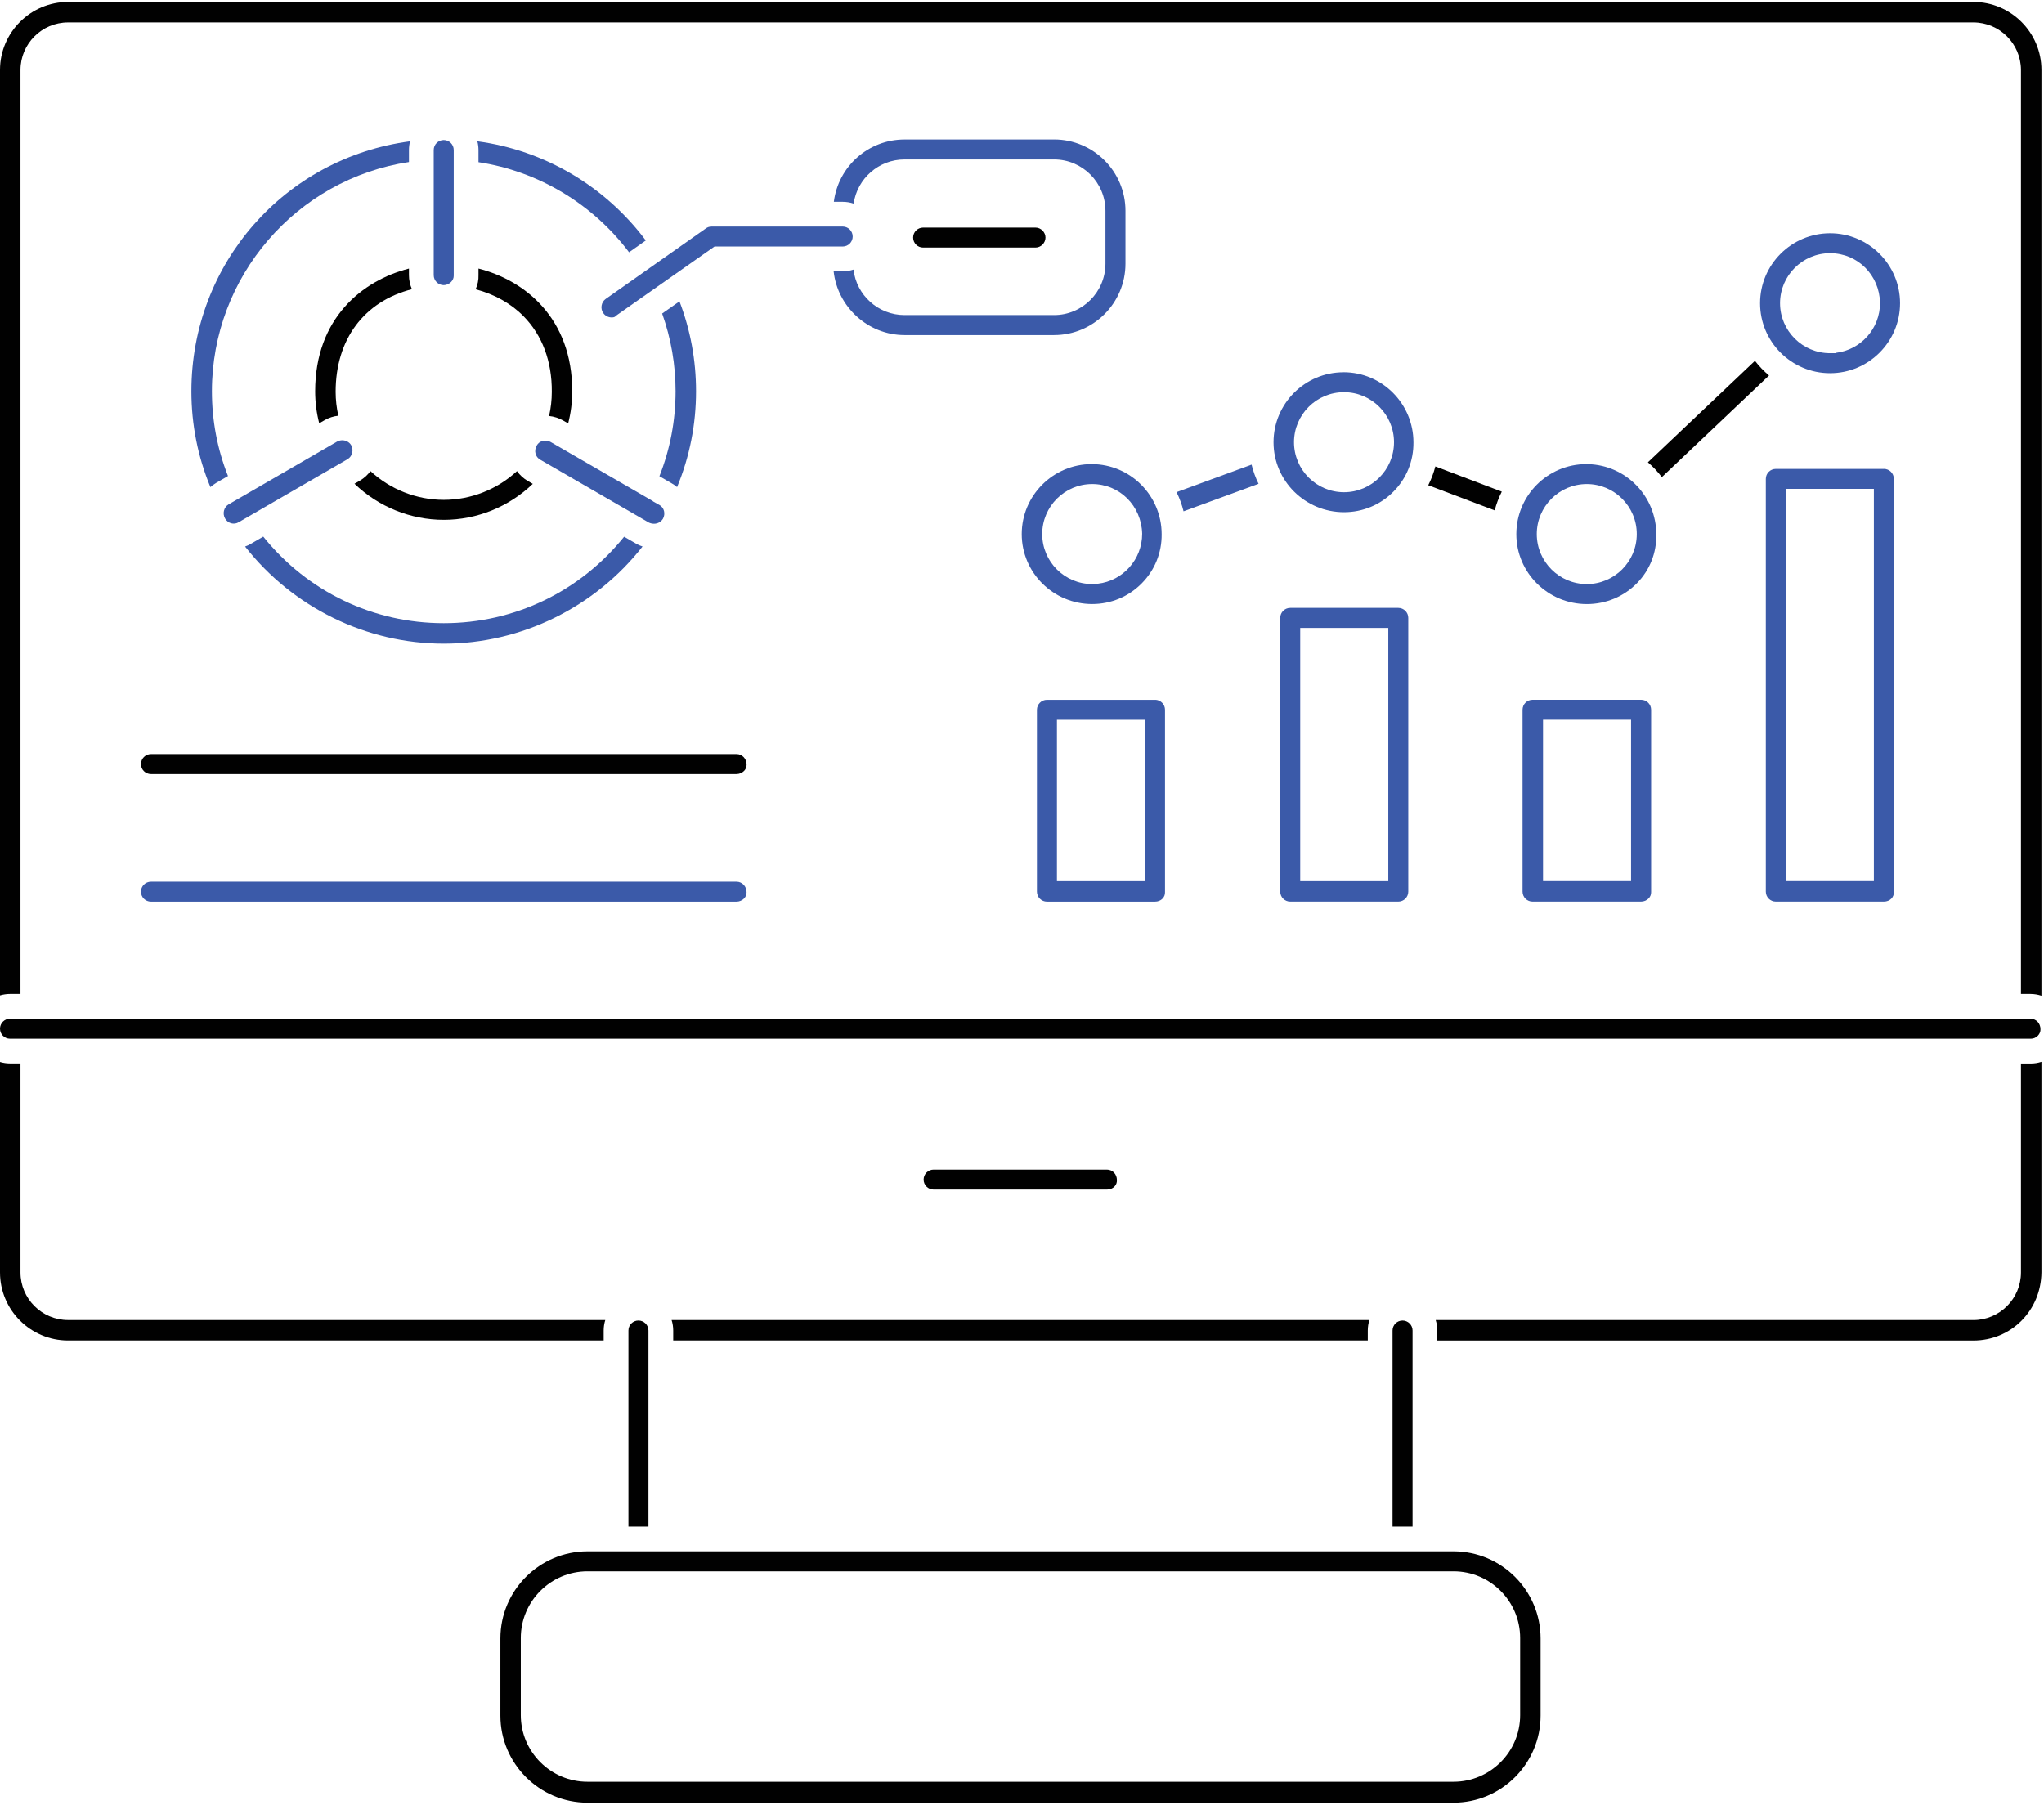 <?xml version="1.0" encoding="UTF-8"?> <svg xmlns="http://www.w3.org/2000/svg" width="530" height="468" viewBox="0 0 530 468" fill="none"><path d="M174.56 345.04V347.63H354.66V345.04C354.66 344.11 354.8 343.2 355.08 342.32H174.14C174.42 343.19 174.56 344.11 174.56 345.04Z" fill="#010101"></path><path d="M524.03 275.79V329.99C524.03 336.8 518.489 342.33 511.689 342.33H372.27C372.55 343.2 372.689 344.12 372.689 345.05V347.64H511.689C521.489 347.64 529.24 339.87 529.34 329.95V275.36C528.46 275.65 527.54 275.8 526.62 275.8H524.03V275.79Z" fill="#010101"></path><path d="M511.69 0.5H17.65C7.92 0.5 0 8.42 0 18.15V258.15C0.83 257.9 1.71 257.77 2.59 257.77H5.31V18.15C5.31 11.35 10.85 5.81 17.65 5.81H511.69C518.49 5.81 524.03 11.35 524.03 18.15V257.77H526.5C527.48 257.77 528.43 257.93 529.34 258.23V18.15C529.34 8.42 521.42 0.5 511.69 0.5Z" fill="#010101"></path><path d="M5.31 329.98V275.78H2.59C1.71 275.78 0.84 275.65 0 275.4V329.98C0 339.71 7.92 347.63 17.65 347.63H156.53V345.04C156.53 344.11 156.67 343.2 156.95 342.32H17.65C10.85 342.32 5.31 336.78 5.31 329.98Z" fill="#010101"></path><path d="M366.27 345.04C366.27 343.61 365.1 342.45 363.67 342.45C362.24 342.45 361.08 343.61 361.08 345.04V395.9H366.27V345.04Z" fill="#010101"></path><path d="M168.14 345.04C168.14 343.61 166.97 342.45 165.54 342.45C164.11 342.45 162.95 343.61 162.95 345.04V395.9H168.14V345.04Z" fill="#010101"></path><path d="M376.89 402.32H152.33C139.88 402.32 129.75 412.45 129.75 424.91V444.9C129.75 457.35 139.88 467.49 152.33 467.49H376.89C389.34 467.49 399.47 457.36 399.47 444.9V424.91C399.47 412.46 389.34 402.32 376.89 402.32ZM394.17 444.78C394.17 454.31 386.42 462.07 376.89 462.07H152.33C142.8 462.07 135.04 454.31 135.04 444.78V424.79C135.04 415.26 142.8 407.5 152.33 407.5H376.89C386.42 407.5 394.17 415.25 394.17 424.79V444.78Z" fill="#010101"></path><path d="M2.59 264.19C1.16 264.19 0 265.35 0 266.78C0 268.21 1.16 269.37 2.59 269.37H526.62C527.29 269.37 527.93 269.09 528.42 268.59C528.87 268.12 529.12 267.51 529.09 266.91C529.09 265.36 527.95 264.19 526.5 264.19H2.59Z" fill="#010101"></path><path d="M242.08 308.49H287.01C287.79 308.5 288.49 308.22 288.98 307.71C289.42 307.25 289.64 306.67 289.61 306.03C289.61 304.48 288.47 303.31 287.01 303.31H242.08C240.65 303.31 239.49 304.47 239.49 305.9C239.49 307.33 240.65 308.49 242.08 308.49Z" fill="#010101"></path><path d="M301.45 233.02C301.89 232.56 302.11 231.98 302.08 231.34V184.06C302.08 182.71 301.04 181.6 299.71 181.48H271.47C270.04 181.48 268.87 182.64 268.87 184.07V231.23C268.87 232.66 270.04 233.82 271.47 233.82H299.48C300.26 233.82 300.96 233.54 301.45 233.02ZM296.89 228.51H274.06V186.66H296.89V228.51Z" fill="#3B5AA9"></path><path d="M362.57 157.65H334.55C333.12 157.65 331.96 158.81 331.96 160.24V231.22C331.96 232.65 333.12 233.81 334.55 233.81H362.57C364 233.81 365.16 232.65 365.16 231.22V160.24C365.16 158.81 364 157.65 362.57 157.65ZM359.98 228.51H337.14V162.84H359.98V228.51Z" fill="#3B5AA9"></path><path d="M425.54 181.47H397.38C395.95 181.47 394.79 182.63 394.79 184.06V231.22C394.79 232.65 395.95 233.81 397.38 233.81H425.52C426.26 233.81 426.98 233.51 427.49 232.98C427.92 232.54 428.15 231.95 428.13 231.33V184.06C428.13 182.63 426.97 181.47 425.54 181.47ZM422.93 228.5H400.1V186.65H422.93V228.5Z" fill="#3B5AA9"></path><path d="M488.48 121.6H460.46C459.03 121.6 457.87 122.76 457.87 124.19V231.22C457.87 232.65 459.03 233.81 460.46 233.81H488.48C489.26 233.81 489.96 233.53 490.45 233.01C490.88 232.55 491.1 231.97 491.07 231.34V124.18C491.07 122.75 489.91 121.59 488.48 121.59V121.6ZM485.89 228.5H463.06V126.78H485.89V228.5Z" fill="#3B5AA9"></path><path d="M305.07 127.63C305.86 129.21 306.47 130.88 306.89 132.6L326.34 125.47C325.56 123.88 324.95 122.22 324.53 120.49L305.07 127.63Z" fill="#3B5AA9"></path><path d="M387.57 132.36C388 130.68 388.62 129.06 389.41 127.5L372.18 120.96C371.75 122.64 371.14 124.27 370.34 125.84L387.57 132.36Z" fill="#010101"></path><path d="M430.91 123.73L458.7 97.38C457.34 96.23 456.12 94.96 455.05 93.57L427.29 119.89C428.63 121.04 429.84 122.32 430.91 123.74V123.73Z" fill="#010101"></path><path d="M474.53 60.49C464.52 60.49 456.38 68.63 456.38 78.64C456.38 88.65 464.52 96.78 474.53 96.78C484.54 96.78 492.68 88.64 492.68 78.64C492.68 68.64 484.54 60.49 474.53 60.49ZM476.03 91.5V91.59H474.53C467.38 91.6 461.56 85.78 461.56 78.63C461.56 71.48 467.38 65.66 474.53 65.66C481.68 65.66 487.33 71.32 487.49 78.55C487.49 85.24 482.47 90.75 476.03 91.5Z" fill="#3B5AA9"></path><path d="M411.83 120.36H411.32C401.32 120.36 393.18 128.51 393.18 138.52C393.18 148.53 401.38 156.66 411.45 156.66C416.41 156.66 421.04 154.73 424.47 151.23C427.8 147.83 429.57 143.33 429.47 138.58C429.47 128.69 421.6 120.64 411.83 120.37V120.36ZM411.45 151.47C404.3 151.47 398.48 145.65 398.48 138.5C398.48 131.35 404.3 125.53 411.45 125.53C418.6 125.53 424.41 131.35 424.41 138.5C424.41 145.65 418.6 151.47 411.45 151.47Z" fill="#3B5AA9"></path><path d="M348.36 96.54C338.36 96.54 330.22 104.68 330.22 114.69C330.22 124.7 338.42 132.83 348.49 132.83C353.36 132.83 357.92 130.93 361.33 127.48C364.72 124.05 366.55 119.52 366.5 114.71C366.5 104.68 358.36 96.53 348.36 96.53V96.54ZM348.49 127.65C341.34 127.65 335.53 121.83 335.53 114.68C335.53 107.53 341.34 101.71 348.49 101.71C355.64 101.71 361.46 107.53 361.46 114.68C361.46 121.83 355.64 127.65 348.49 127.65Z" fill="#3B5AA9"></path><path d="M301.21 138.54C301.21 128.51 293.07 120.36 283.07 120.36C273.07 120.36 264.93 128.51 264.93 138.51C264.93 148.51 273.12 156.65 283.19 156.65C288.06 156.65 292.62 154.75 296.04 151.29C299.43 147.86 301.26 143.33 301.21 138.54ZM284.69 151.37V151.46H283.19C276.05 151.47 270.24 145.65 270.24 138.5C270.24 131.35 276.05 125.53 283.19 125.53C290.33 125.53 295.99 131.19 296.16 138.42C296.16 145.11 291.14 150.62 284.69 151.37Z" fill="#3B5AA9"></path><path d="M36.55 198.14C36.55 199.57 37.71 200.73 39.14 200.73H190.98C191.71 200.73 192.42 200.43 192.94 199.91C193.37 199.46 193.6 198.88 193.59 198.26C193.59 196.75 192.43 195.55 191 195.55H39.15C37.72 195.55 36.56 196.71 36.56 198.14H36.55Z" fill="#010101"></path><path d="M39.14 233.82H190.98C191.71 233.82 192.42 233.52 192.94 233C193.37 232.55 193.6 231.97 193.58 231.35C193.58 229.84 192.42 228.64 190.99 228.64H39.14C37.71 228.64 36.55 229.8 36.55 231.23C36.55 232.66 37.71 233.82 39.14 233.82Z" fill="#3B5AA9"></path><path d="M124.07 69.64V71.35C124.12 72.58 123.86 73.84 123.33 75.02C128.2 76.31 132.45 78.68 135.7 81.96C140.59 86.89 143.14 93.69 143.08 101.62C143.08 103.73 142.84 105.83 142.37 107.88C143.63 108.01 144.86 108.4 146 109.04L147.32 109.8C148.02 107.09 148.38 104.29 148.38 101.47C148.38 82.53 136.15 72.74 124.08 69.65L124.07 69.64Z" fill="#010101"></path><path d="M106.04 71.35V69.65C93.96 72.74 81.72 82.53 81.72 101.48C81.72 104.28 82.07 107.06 82.77 109.77L84.19 108.95C85.3 108.32 86.49 107.94 87.73 107.81C87.27 105.77 87.03 103.69 87.03 101.61C87.03 88 94.38 78.19 106.81 75C106.31 73.86 106.04 72.62 106.04 71.36V71.35Z" fill="#010101"></path><path d="M134.06 122.17C128.91 126.93 122.09 129.63 115.06 129.63C108.03 129.63 101.21 126.93 96.05 122.17C95.34 123.16 94.43 123.99 93.36 124.62L91.92 125.45C98.11 131.42 106.44 134.81 115.06 134.81C123.68 134.81 131.96 131.43 138.15 125.48L136.89 124.75C135.77 124.11 134.8 123.23 134.05 122.17H134.06Z" fill="#010101"></path><path d="M123.78 36.65C123.97 37.38 124.07 38.14 124.07 38.9V42.06C139.55 44.41 153.64 52.84 163.11 65.42L167.45 62.36C156.87 48.22 141.14 38.97 123.78 36.64V36.65Z" fill="#3B5AA9"></path><path d="M175.561 126.32C178.831 118.41 180.48 110.06 180.48 101.46C180.48 93.43 179.031 85.6 176.181 78.15L171.69 81.31C174 87.79 175.171 94.56 175.171 101.46C175.171 109.07 173.76 116.48 170.98 123.5L174.171 125.35C174.661 125.62 175.121 125.95 175.551 126.31L175.561 126.32Z" fill="#3B5AA9"></path><path d="M115.07 166.92C135.13 166.92 154.22 157.54 166.61 141.72C166.15 141.57 165.69 141.38 165.23 141.15L161.83 139.19C150.34 153.46 133.37 161.61 115.06 161.61C96.75 161.61 79.75 153.45 68.26 139.16L65.2 140.94C64.68 141.27 64.13 141.53 63.55 141.73C75.93 157.55 95.02 166.92 115.08 166.92H115.07Z" fill="#3B5AA9"></path><path d="M106.04 42.03V38.89C106.04 38.13 106.14 37.37 106.33 36.64C73.83 40.95 49.63 68.39 49.63 101.47C49.63 110.07 51.29 118.42 54.56 126.33C55.01 125.92 55.51 125.56 56.04 125.24L59.12 123.45C56.35 116.45 54.95 109.05 54.95 101.45C54.95 71.76 76.82 46.45 106.04 42.02V42.03Z" fill="#3B5AA9"></path><path d="M115.06 73.95C115.75 73.95 116.47 73.63 116.99 73.1C117.43 72.64 117.67 72.05 117.65 71.47V38.9C117.65 37.47 116.49 36.31 115.06 36.31C113.63 36.31 112.46 37.47 112.46 38.9V71.36C112.46 72.79 113.63 73.95 115.06 73.95Z" fill="#3B5AA9"></path><path d="M171.9 134.53C172.24 133.93 172.34 133.18 172.17 132.5C172 131.84 171.569 131.29 170.979 130.96L169.29 130.01L169.319 129.98L142.81 114.64C142.39 114.4 141.9 114.27 141.4 114.27C141.18 114.27 140.95 114.3 140.67 114.36C140.05 114.52 139.5 114.94 139.18 115.53C138.79 116.21 138.679 116.95 138.859 117.64C139.029 118.3 139.46 118.86 140.06 119.2L168.229 135.51C168.609 135.7 169.109 135.82 169.589 135.82C170.539 135.82 171.419 135.33 171.889 134.54L171.9 134.53Z" fill="#3B5AA9"></path><path d="M58.36 134.46C58.7 135.08 59.29 135.53 59.97 135.71C60.63 135.88 61.32 135.78 61.9 135.42L90.12 119.08C91.36 118.35 91.77 116.71 91.04 115.42C90.58 114.66 89.7 114.17 88.75 114.17C88.28 114.17 87.8 114.29 87.38 114.53L59.28 130.8C58.05 131.53 57.63 133.17 58.36 134.46Z" fill="#3B5AA9"></path><path d="M273.31 36.17H234.55C225.14 36.17 217.37 43.16 216.21 52.34H218.5C219.48 52.34 220.44 52.5 221.35 52.8C222.27 46.34 227.84 41.35 234.55 41.35H273.31C280.66 41.35 286.64 47.33 286.64 54.68V68.38C286.64 75.73 280.66 81.71 273.31 81.71H234.55C227.72 81.71 222.07 76.54 221.31 69.91C220.41 70.21 219.47 70.36 218.5 70.36H216.16C217.16 79.61 225.1 86.9 234.55 86.9H273.31C283.52 86.9 291.83 78.59 291.83 68.38V54.68C291.83 44.47 283.52 36.16 273.31 36.16V36.17Z" fill="#3B5AA9"></path><path d="M184.43 58.77C183.89 58.77 183.45 58.92 183.03 59.23L157.02 77.55C156.48 77.94 156.1 78.56 155.99 79.26C155.88 79.96 156.03 80.65 156.43 81.2C156.93 81.92 157.74 82.33 158.64 82.33C159.21 82.33 159.43 82.17 159.57 82.04L160 81.68L185.27 63.93H218.5C219.93 63.93 221.1 62.77 221.1 61.34C221.1 59.91 219.93 58.75 218.5 58.75H184.43V58.77Z" fill="#3B5AA9"></path><path d="M239.359 64.2H268.5C269.9 64.2 271.089 63.01 271.089 61.61C271.089 60.21 269.9 59.02 268.5 59.02H239.359C237.929 59.02 236.77 60.18 236.77 61.61C236.77 63.04 237.929 64.2 239.359 64.2Z" fill="#010101"></path></svg> 